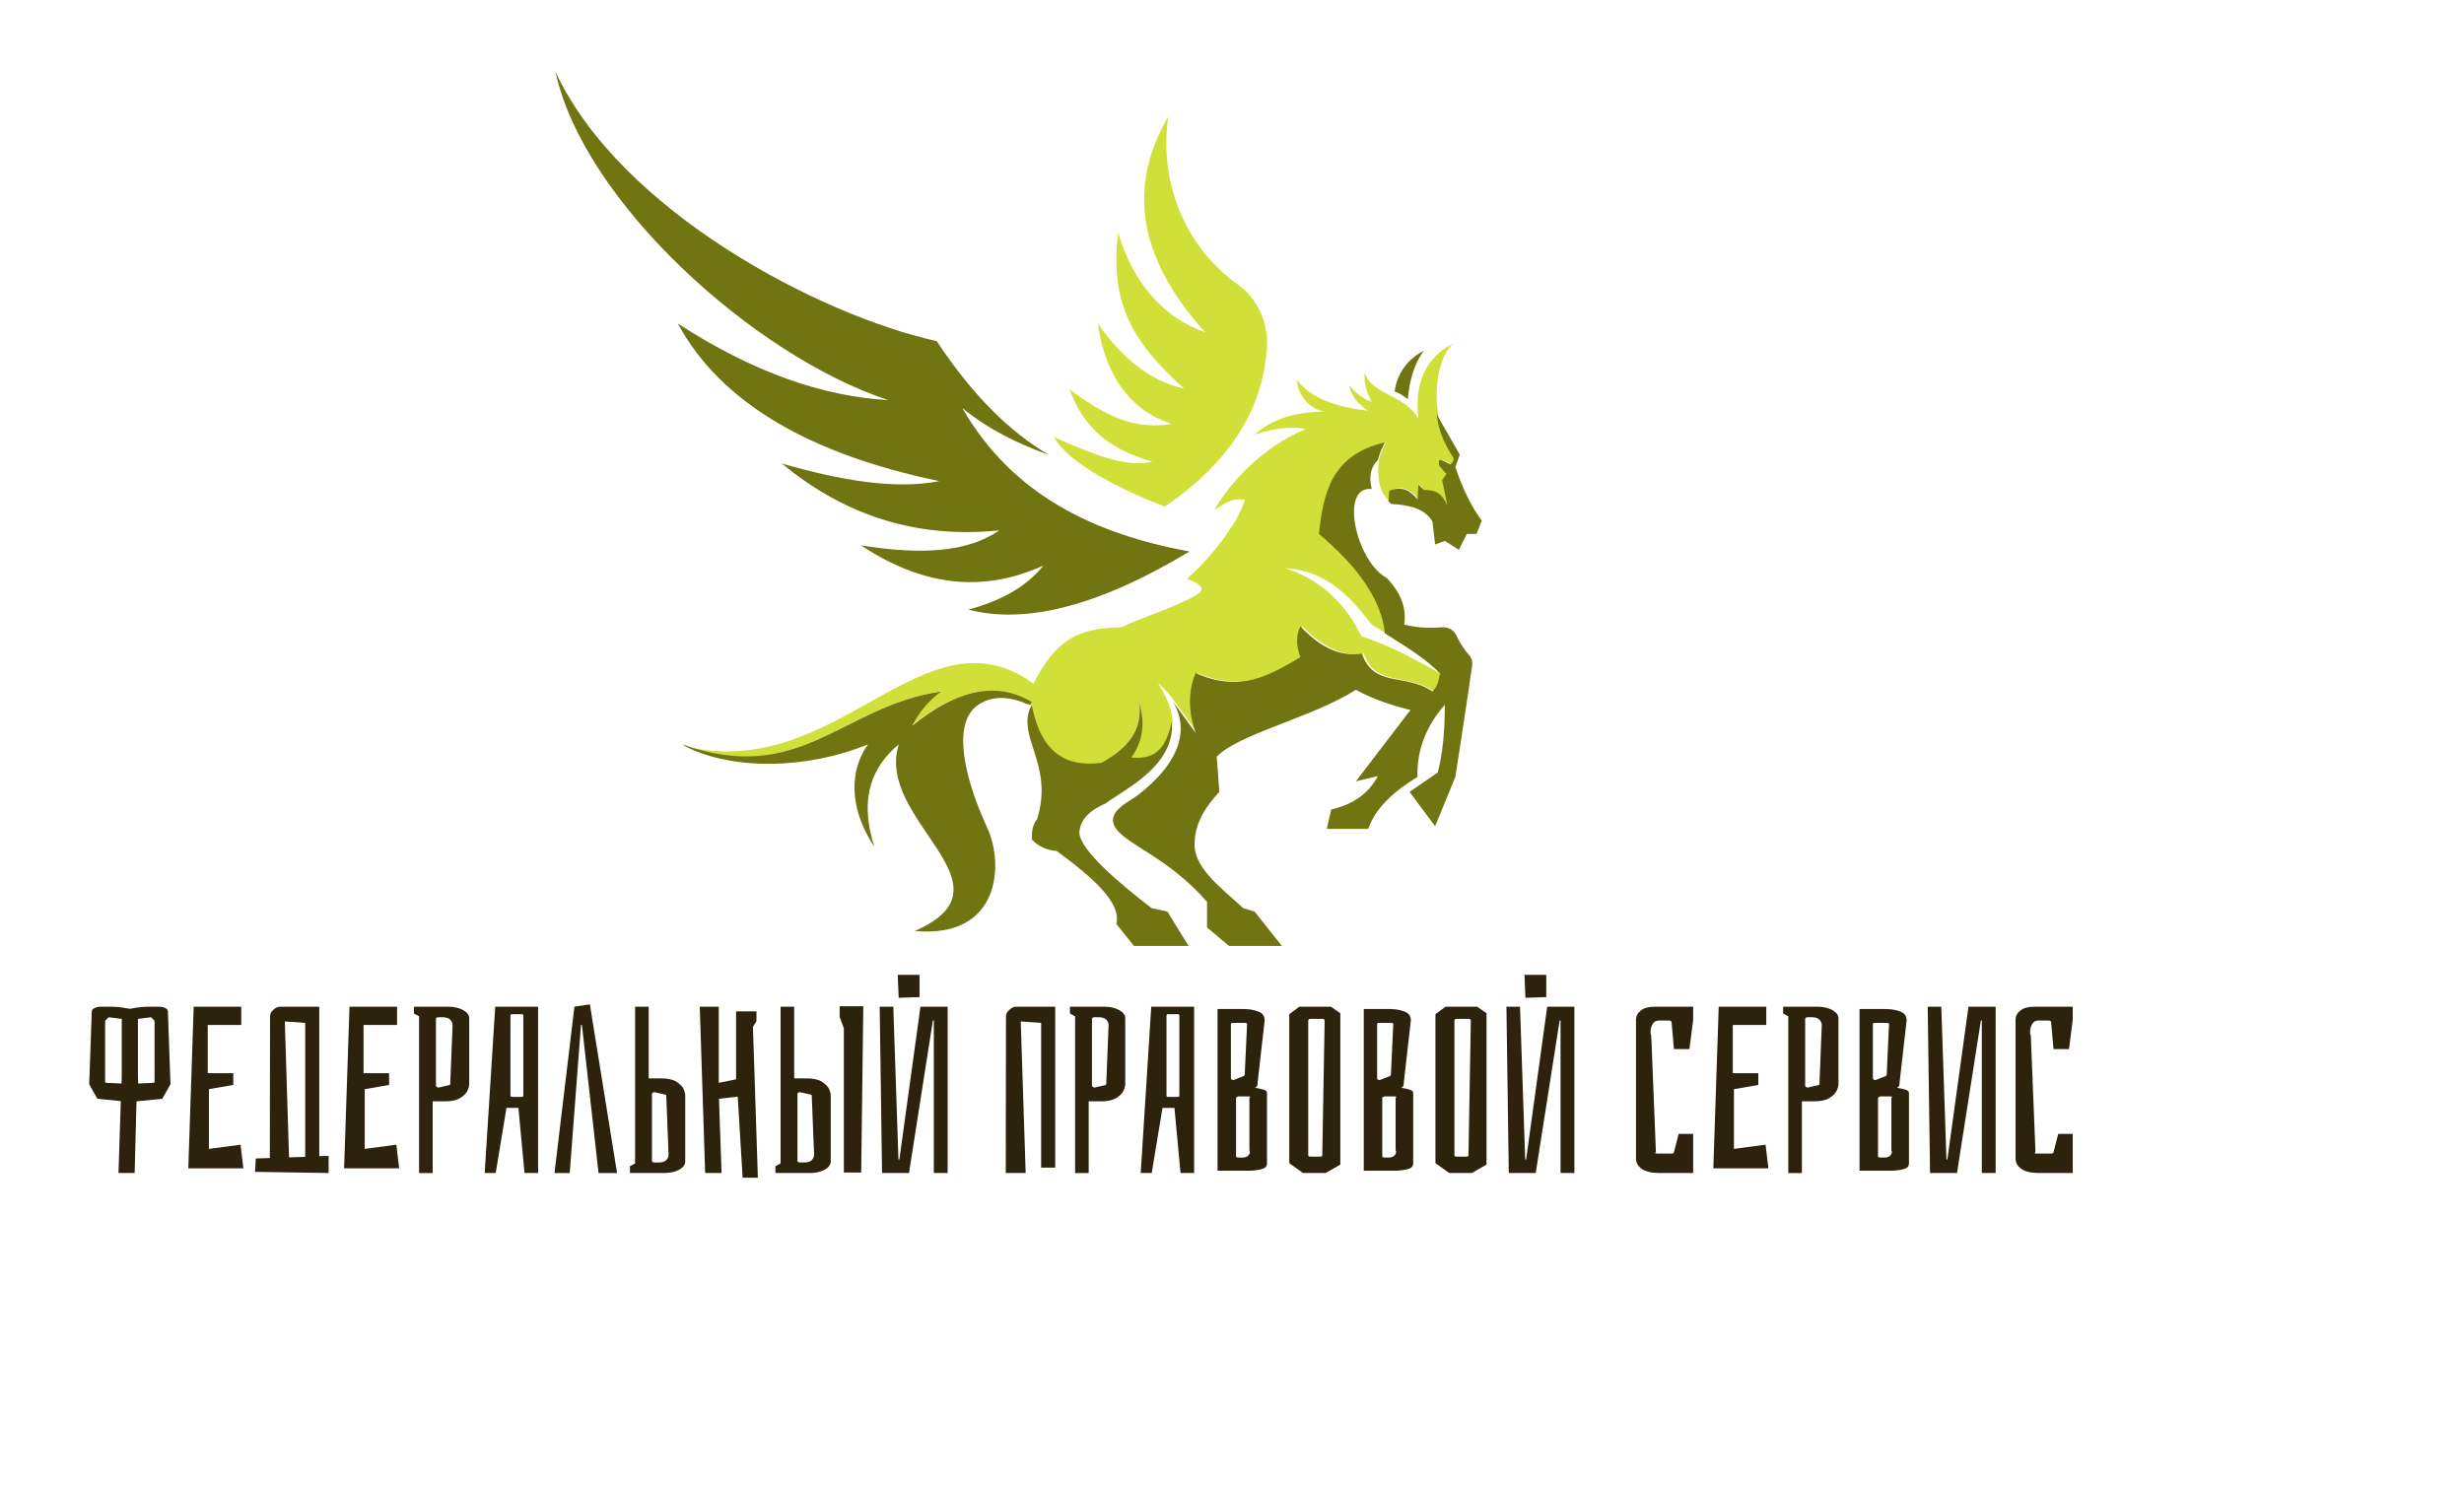<?xml version="1.0" encoding="UTF-8"?> <svg xmlns="http://www.w3.org/2000/svg" xmlns:xlink="http://www.w3.org/1999/xlink" version="1.1" id="Layer_1" x="0px" y="0px" width="1700px" height="1026.639px" viewBox="0 0 378.6 206.6" style="enable-background:new 0 0 338.6 186.6;" xml:space="preserve"><style type="text/css"> .st0{fill-rule:evenodd;clip-rule:evenodd;fill:#ed14ce;} .st1{fill-rule:evenodd;clip-rule:evenodd;fill:#720468;} .st2{fill-rule:evenodd;clip-rule:evenodd;fill:#ff0000;} .st3{fill-rule:evenodd;clip-rule:evenodd;fill:#22222b;} .st4{fill-rule:evenodd;clip-rule:evenodd;fill:#ff7f00;} .st5{fill-rule:evenodd;clip-rule:evenodd;fill:#7f4006;} .st6{fill-rule:evenodd;clip-rule:evenodd;fill:#efd306;} .st7{fill-rule:evenodd;clip-rule:evenodd;fill:#756507;} .st8{fill-rule:evenodd;clip-rule:evenodd;fill:#d0e038;} .st9{fill-rule:evenodd;clip-rule:evenodd;fill:#707511;} .st10{fill-rule:evenodd;clip-rule:evenodd;fill:#67ed29;} .st11{fill-rule:evenodd;clip-rule:evenodd;fill:#3b8912;} .st12{fill-rule:evenodd;clip-rule:evenodd;fill:#26efb1;} .st13{fill-rule:evenodd;clip-rule:evenodd;fill:#07563c;} .st14{fill-rule:evenodd;clip-rule:evenodd;fill:#36a9e1;} .st15{fill-rule:evenodd;clip-rule:evenodd;fill:#052d3d;} .st16{fill-rule:evenodd;clip-rule:evenodd;fill:#3a34b7;} .st17{fill-rule:evenodd;clip-rule:evenodd;fill:#181733;} </style><style type="text/css">.title{fill:#2d220c;}.slogan{fill:#70760a;}</style><g transform="scale(1.353) translate(63.078,0)"><g> <g> <path class="st8" d="M69.2,49.4c6.9-4.7,11.1-10.6,11.6-18c0.2-2.9-1.1-5.7-3.4-7.3c-6.5-4.7-8.8-12.4-7.8-19 c-4.3,7.3-4,15.5,4.2,24.5c-4.7-1.6-8.2-5.6-9.9-11.3c-1,8.1,1.8,12.6,7.5,17.7c-3.8-0.8-7.1-3.5-9.8-7.4 c0.7,5.3,3.3,9.8,8.4,11.4c-4.2,0.7-7.4-0.8-11.6-3.9c1.7,4.7,4.9,6.9,9.4,8.2c-3.2,0.7-6.8-0.9-11.2-2.8 C58.4,44.7,64.8,47.7,69.2,49.4z"></path> <path class="st8" d="M53.9,71.9L54,72c0.3,6.8,4.4,7.6,7.9,6.6c3.1-1.7,4.8-3.9,4.4-7c0.7,2.5,0.3,4.6-1,6.4 c2.9,0.3,4.3-1.3,4.8-4.2c-0.1-1.3-0.6-2.7-1.7-4.4c0.8,0.7,1.4,1.4,1.9,2.1v0l2.6,3.6c-0.9-2.6-0.8-4.9,0-6.8 c5.1,2.2,8.5,0.2,11.9-1.8c-0.5-1.3-0.5-2.5,0-3.5c2,2,4.3,3.5,7,3.1c1.3,3.8,5,2.2,8,4.3c0.5-0.6,0.8-1.3,0.8-2l-2.2-1.2 c-2.2-1.2-4.5-2.3-6.9-3.1c-0.9-2-3.5-6.2-8.7-7.7c5,0.2,7.8,3.7,9.9,6.4l1.6,1l0,0c-0.4-4-3.2-7.7-7.5-11.3 c0.5-4.6,1.4-9,7.5-10.4c-0.3,0.6-0.6,1.3-0.8,2l0,0c-0.2,1.9,0,3.6,1.2,4.7l0.1-1.2c1.4-0.7,2.4-0.1,3.2,1l0.1-1.7l0.6,0.7 c1.4,0,2.2,0.8,2.8,2.2l-0.7-3.4c0.1-0.3,0.3-0.5,0.5-0.7l-0.8-0.9c-0.1-0.3-0.1-0.5,0-0.7c0.4,0,0.8,0.2,1.2,0.5 c0.2-0.1,0.4-0.3,0.4-0.7c-1.1-1.7-1.9-3.5-1.9-5.3c-0.4-3.1,0.2-6.2,1.7-7.7c-3,1.5-4.4,4.5-3.9,8.5c-1.5-2.7-5.3-2.7-6.1-5.2 c-0.1,1.1,0.2,2.2,0.8,3.3c-0.9-0.3-1.7-0.9-2.6-1.9c0.3,1.3,1.1,2.2,2.2,2.9c-3.6-0.4-6.5-1.4-8.1-3.5c0.1,1.5,1.1,3.2,3.1,3.6 c-3.4,0.1-5.6,0.7-7.9,2.6c2-0.6,3.9-1,5.8-0.6c-2.5,1-7.2,3.8-10.4,9.2c2.2-1.5,2.6-1.2,3.5-1.2c-0.7,2.6-4.1,6.9-6.6,9 c1,0.4,2.6,1,1,1.9C70,61,66.5,62,64.3,63.1c-4.7,0.1-7.4,1.2-10,6.4c-12.6-9.1-22.4,11.7-40,7l1.2,0.4C28,80.6,32.9,72,43.7,70.4 c-1.5,1.1-2.6,2.4-3.3,3.9c4.8-3.8,9.4-5.3,13.6-2.7L53.9,71.9z"></path> </g> <g> <path class="st9" d="M72,54.5c-10.8,6.5-18.9,8.2-25.1,6.6c3.7-1,6.6-2.6,8.5-5c-6.2,2.8-13,2.8-20.7-2.3 c6.8,1.1,12.1,0.8,15.7-1.7c-9.9,1-17.9-2-24.7-7.6c6.6,1.9,12.9,3,17.9,2c-14.5-3-24.8-8.8-29.7-17.9c8.6,5.6,16.6,8.3,23.9,8.7 C22.6,32.3,3.2,14.8,0,0c7.4,15.9,30.1,27.7,43.3,30.6c4.1,6.2,8.3,10.3,12.7,12.9c-3.4-1.2-6.7-2.8-9.8-5.3 C51.9,48.1,61.2,52.5,72,54.5z"></path> <path class="st9" d="M98.6,31.7c-1,1.4-1.6,3.2-1.8,5.5c-0.5-0.4-1-0.7-1.5-0.9C95.6,34.3,96.7,32.7,98.6,31.7z"></path> <path class="st9" d="M100.4,68.6c-0.1,0.7-0.3,1.3-0.8,1.8c-3-2.1-6.7-0.4-8-4.3c-2.8,0.4-5-1-7-3.1c-0.5,1-0.5,2.2,0,3.5 c-3.4,2-6.8,4.1-11.9,1.8c-0.8,1.9-0.9,4.2,0,6.8l-2.6-3.6v0c2,3.3,0.7,7.1-4,10.7c-0.9,0.7-3.5,1.8-2.6,3.5c1,2,6,3.4,10.5,8.6 v2.9l2.5,2.1h6l-3.1-3.9l-1.3-0.4c-2.6-2.4-5.8-4.7-5.5-7.6c0.1-2.2,1.3-4,2.8-5.6l-0.3-4c2.5-2.6,11-4.5,15.8-7.6 c1.8,1,3.8,1.7,6.2,2.3l-6.2,8.1l2.5-0.6c-1,1.9-2.7,3.2-5.3,3.8L87.6,86h4.7c0.9-2.5,3-4.3,5.6-5.9c-0.1-3.2,1.1-5.9,3.1-8.2 c0,2.8-0.2,5.4-0.8,7.7L97,81.8l2.9,3.9l2.3-5.6c0,0,1.5-9.7,1.9-12.6c0.1-0.5-0.1-1-0.4-1.3c-0.5-0.6-1-1.3-1.4-2.2 c-0.3-0.6-0.9-0.9-1.5-0.9c-1.4,0.1-2.8,0.1-4.4-0.3c0.2-1.6-0.1-3.3-2-5.3C90.9,55.6,89,47,92.7,47.4c-0.4-1.6,0-2.6,0.7-3.3 c0.2-0.8,0.5-1.4,0.8-2c-6.1,1.4-7,5.8-7.5,10.4c4.3,3.6,7.1,7.4,7.5,11.3l0,0c2.2,1.4,4.6,2.8,6.3,4.6L100.4,68.6z"></path> <path class="st9" d="M70,73.8c-0.6,2.8-1.7,4.4-4.6,4.1c1.3-1.8,1.6-3.8,0.9-6.3c0.4,3.1-1.2,5.2-4.3,6.9c-3.9,0.5-6.8-1-7.9-6.5 l-0.2,0.3c-1.4,3.4,2.7,6.5,0.8,12.6c-0.5,0.6-0.6,1.3-0.6,2.3c0.6,0.7,1.8,1.3,2.8,1.3c4.1,3,7.4,5.9,6.8,8.3l2,2.5h6.2l-2.4-3.9 l-1.8-0.4c-3.4-2.6-8.2-6.6-8.2-8.6c0.1-1.5,1.2-2.5,3-3.3C64.8,81.4,70.4,78.8,70,73.8z"></path> <path class="st9" d="M100.1,38.6c0,1.8,0.8,3.6,1.9,5.3c0,0.4-0.2,0.6-0.4,0.7c-0.4-0.2-0.8-0.5-1.2-0.5c-0.1,0.2-0.1,0.4,0,0.7 l0.8,0.9c-0.2,0.2-0.3,0.4-0.5,0.7l0.6,2.9c-0.6-1.4-1.3-1.8-2.7-1.8L98,46.9l-0.1,1.7c-0.8-1-1.7-1.6-3.2-1l-0.1,1.2 c0.1,0.1,0.2,0.2,0.3,0.3c2.2,0.1,3.9,0.6,4.7,2l0.3,2.6l1.1-0.4l1.6,1l0.9-1.8h1.1l0.6-1.5c-1.1-1.5-2.1-3.4-3-6.1l0.5-1.4 l-2.4-4.2C100.2,39.1,100.1,38.8,100.1,38.6z"></path> <path class="st9" d="M53.9,71.9l0.2-0.3c-4.3-2.6-8.9-1.1-13.6,2.7c0.8-1.5,1.8-2.8,3.3-3.9c-11.2,1.6-16,10.8-29.4,6l0.5,0.3 c5.2,2.6,13.5,2.6,20.6-0.3c-2.6,3.7-1.6,8.2,0.7,11.6c-1.8-5.7-0.1-9.2,2.8-11.6c-2.8,8.6,13.8,16,1.8,21.2 C50.5,98.5,51,90,49,85.8c-3.1-6.8-3.6-12-1.1-13.8c1.2-0.9,3.1-1.3,5.6-0.2L53.9,71.9z"></path> </g> </g> </g><g transform="scale(0.036) translate(350.685, 4701.37)"><path transform="translate(0,0) rotate(180) scale(-1, 1)" d="M309 391q0 -6 -6 -6l-64 -3l-1 30v246l56 7l15 -15v-259zM104 385q-6 0 -6 6v259l15 15l56 -7v-246l-1 -30zM366 689q0 10 -11 15q-12 6 -25 6h-43q-35 0 -72 -7l-11 -2l-12 2q-37 7 -72 7h-43q-13 0 -24 -6q-12 -5 -12 -15l-11 -310l35 -62l100 -10l-10 -307h69l8 306 l110 11l35 62z" class="title"></path><path transform="translate(407,0) rotate(180) scale(-1, 1)" d="M281 20h-235l23 690h203v-78h-143v-206h109v-50l-104 -18v-255l135 18z" class="title"></path><path transform="translate(723,0) rotate(180) scale(-1, 1)" d="M142 647l87 -6v-572l-69 -2zM289 72v638h-167q-14 0 -29 -13q-14 -13 -14 -27l-1 -606l-60 -2l-3 -57l314 -5v73z" class="title"></path><path transform="translate(1072,0) rotate(180) scale(-1, 1)" d="M281 20h-235l23 690h203v-78h-143v-206h109v-50l-104 -18v-255l135 18z" class="title"></path><path transform="translate(1388,0) rotate(180) scale(-1, 1)" d="M238 695.5q26 -14.5 26 -34.5v-282q0 -11 -7.5 -27.5t-30.5 -31t-65 -14.5h-53v-306h-58v669l-22 12v29h146q38 0 64 -14.5zM125.5 367.5q3.5 -2.5 8.5 -2.5l43 10q6 0 6 6l10 252q-1 13 -11 22.5t-31 9.5h-17q-12 0 -12 -7v-285q0 -3 3.5 -5.5z" class="title"></path><path transform="translate(1692,0) rotate(180) scale(-1, 1)" d="M254 0h-58l-26 278h-51l-46 -278h-47l45 710h183v-710zM185 678h-43q-6 0 -6 -6v-342q0 -5 6 -5h43q6 0 6 6v341q0 6 -6 6z" class="title"></path><path transform="translate(1996,0) rotate(180) scale(-1, 1)" d="M171 720l-66 -10l-85 -710h65l48 632h4l71 -632h79z" class="title"></path><path transform="translate(2303,0) rotate(180) scale(-1, 1)" d="M200 77q-1 -13 -11 -23q-10 -9 -31 -9h-17q-12 0 -12 7v285q0 3 3 6q4 2 9 2l43 -10q6 0 6 -6zM271 331q0 11 -7 28q-8 16 -31 31q-23 14 -65 14h-53v306h-58v-669l-22 -12v-29h146q38 0 64 14q26 15 26 35v282z" class="title"></path><path transform="translate(2599,0) rotate(180) scale(-1, 1)" d="M199 326l-80 -9l11 -317h-70l-23 710h81v-325l74 15v290h87v-42l-15 -24l21 -644h-65z" class="title"></path><path transform="translate(2924,0) rotate(180) scale(-1, 1)" d="M200 77q-1 -13 -11 -23q-10 -9 -31 -9h-17q-12 0 -12 7v285q0 3 3 6q4 2 9 2l43 -10q6 0 6 -6zM271 331q0 11 -7 28q-8 16 -31 31q-23 14 -65 14h-53v306h-58v-669l-22 -12v-29h146q38 0 64 14q26 15 26 35v282zM410 712h-101v-46l18 -48v-616h74z" class="title"></path><path transform="translate(3369,0) rotate(180) scale(-1, 1)" d="M209 710l-90 -652h-4l-22 652h-58l10 -710h115l102 651h4v-651h59v710h-116zM112 846h93v-95l-89 -3z" class="title"></path><path transform="translate(3907,0) rotate(180) scale(-1, 1)" d="M36 670l-1 -670h85l-21 647l87 -6v-618h60v687h-167q-14 0 -28 -13q-15 -13 -15 -27z" class="title"></path><path transform="translate(4188,0) rotate(180) scale(-1, 1)" d="M238 695.5q26 -14.5 26 -34.5v-282q0 -11 -7.5 -27.5t-30.5 -31t-65 -14.5h-53v-306h-58v669l-22 12v29h146q38 0 64 -14.5zM125.5 367.5q3.5 -2.5 8.5 -2.5l43 10q6 0 6 6l10 252q-1 13 -11 22.5t-31 9.5h-17q-12 0 -12 -7v-285q0 -3 3.5 -5.5z" class="title"></path><path transform="translate(4492,0) rotate(180) scale(-1, 1)" d="M254 0h-58l-26 278h-51l-46 -278h-47l45 710h183v-710zM185 678h-43q-6 0 -6 -6v-342q0 -5 6 -5h43q6 0 6 6v341q0 6 -6 6z" class="title"></path><path transform="translate(4796,0) rotate(180) scale(-1, 1)" d="M247.5 355.5q13.5 -4.5 13.5 -13.5v-302q0 -18 -25.5 -24t-49.5 -6h-136v690h113q31 0 59.5 -10t28.5 -38l-1 -10l-29 -255q0 -11 -2 -15t-9 -8q24 -4 37.5 -8.5zM119 397l38 15q9 2 9 9l10 216q0 4 -14 4h-43q-12 0 -12 -4v-232q0 -8 12 -8zM180.5 74q7.5 8 7.5 16 q0 6 -2 6v225q3 2 3 3q0 3 -7 3h-42q-3 0 -6.5 -2t-4.5 -4v-252q1 -1 4 -2t7 -1h15q18 0 25.5 8z" class="title"></path><path transform="translate(5102,0) rotate(180) scale(-1, 1)" d="M93 710h135l40 -28v-646l-63 -36h-96l-59 42v636zM192 658h-52q-9 0 -9 -9v-573q0 -6 9 -6h42q9 0 9 6l10 573q0 9 -9 9z" class="title"></path><path transform="translate(5420,0) rotate(180) scale(-1, 1)" d="M247.5 355.5q13.5 -4.5 13.5 -13.5v-302q0 -18 -25.5 -24t-49.5 -6h-136v690h113q31 0 59.5 -10t28.5 -38l-1 -10l-29 -255q0 -11 -2 -15t-9 -8q24 -4 37.5 -8.5zM119 397l38 15q9 2 9 9l10 216q0 4 -14 4h-43q-12 0 -12 -4v-232q0 -8 12 -8zM180.5 74q7.5 8 7.5 16 q0 6 -2 6v225q3 2 3 3q0 3 -7 3h-42q-3 0 -6.5 -2t-4.5 -4v-252q1 -1 4 -2t7 -1h15q18 0 25.5 8z" class="title"></path><path transform="translate(5726,0) rotate(180) scale(-1, 1)" d="M93 710h135l40 -28v-646l-63 -36h-96l-59 42v636zM192 658h-52q-9 0 -9 -9v-573q0 -6 9 -6h42q9 0 9 6l10 573q0 9 -9 9z" class="title"></path><path transform="translate(6044,0) rotate(180) scale(-1, 1)" d="M209 710l-90 -652h-4l-22 652h-58l10 -710h115l102 651h4v-651h59v710h-116zM112 846h93v-95l-89 -3z" class="title"></path><path transform="translate(6582,0) rotate(180) scale(-1, 1)" d="M294 0h-143q-51 0 -76 17.5t-25 44.5v592q0 24 21 40t59 16h164v-56l-16 -125h-66l-10 113q0 9 -12 9h-42q-19 0 -27.5 -15.5t-8.5 -34.5q0 -11 3 -13l20 -499q-3 -1 -3 -3q0 -3 9 -3h59q12 0 12 6l20 78h62v-167z" class="title"></path><path transform="translate(6916,0) rotate(180) scale(-1, 1)" d="M281 20h-235l23 690h203v-78h-143v-206h109v-50l-104 -18v-255l135 18z" class="title"></path><path transform="translate(7232,0) rotate(180) scale(-1, 1)" d="M238 695.5q26 -14.5 26 -34.5v-282q0 -11 -7.5 -27.5t-30.5 -31t-65 -14.5h-53v-306h-58v669l-22 12v29h146q38 0 64 -14.5zM125.5 367.5q3.5 -2.5 8.5 -2.5l43 10q6 0 6 6l10 252q-1 13 -11 22.5t-31 9.5h-17q-12 0 -12 -7v-285q0 -3 3.5 -5.5z" class="title"></path><path transform="translate(7536,0) rotate(180) scale(-1, 1)" d="M247.5 355.5q13.5 -4.5 13.5 -13.5v-302q0 -18 -25.5 -24t-49.5 -6h-136v690h113q31 0 59.5 -10t28.5 -38l-1 -10l-29 -255q0 -11 -2 -15t-9 -8q24 -4 37.5 -8.5zM119 397l38 15q9 2 9 9l10 216q0 4 -14 4h-43q-12 0 -12 -4v-232q0 -8 12 -8zM180.5 74q7.5 8 7.5 16 q0 6 -2 6v225q3 2 3 3q0 3 -7 3h-42q-3 0 -6.5 -2t-4.5 -4v-252q1 -1 4 -2t7 -1h15q18 0 25.5 8z" class="title"></path><path transform="translate(7842,0) rotate(180) scale(-1, 1)" d="M209 710l-90 -652h-4l-22 652h-58l10 -710h115l102 651h4v-651h59v710h-116z" class="title"></path><path transform="translate(8202,0) rotate(180) scale(-1, 1)" d="M294 0h-143q-51 0 -76 17.5t-25 44.5v592q0 24 21 40t59 16h164v-56l-16 -125h-66l-10 113q0 9 -12 9h-42q-19 0 -27.5 -15.5t-8.5 -34.5q0 -11 3 -13l20 -499q-3 -1 -3 -3q0 -3 9 -3h59q12 0 12 6l20 78h62v-167z" class="title"></path></g></svg> 